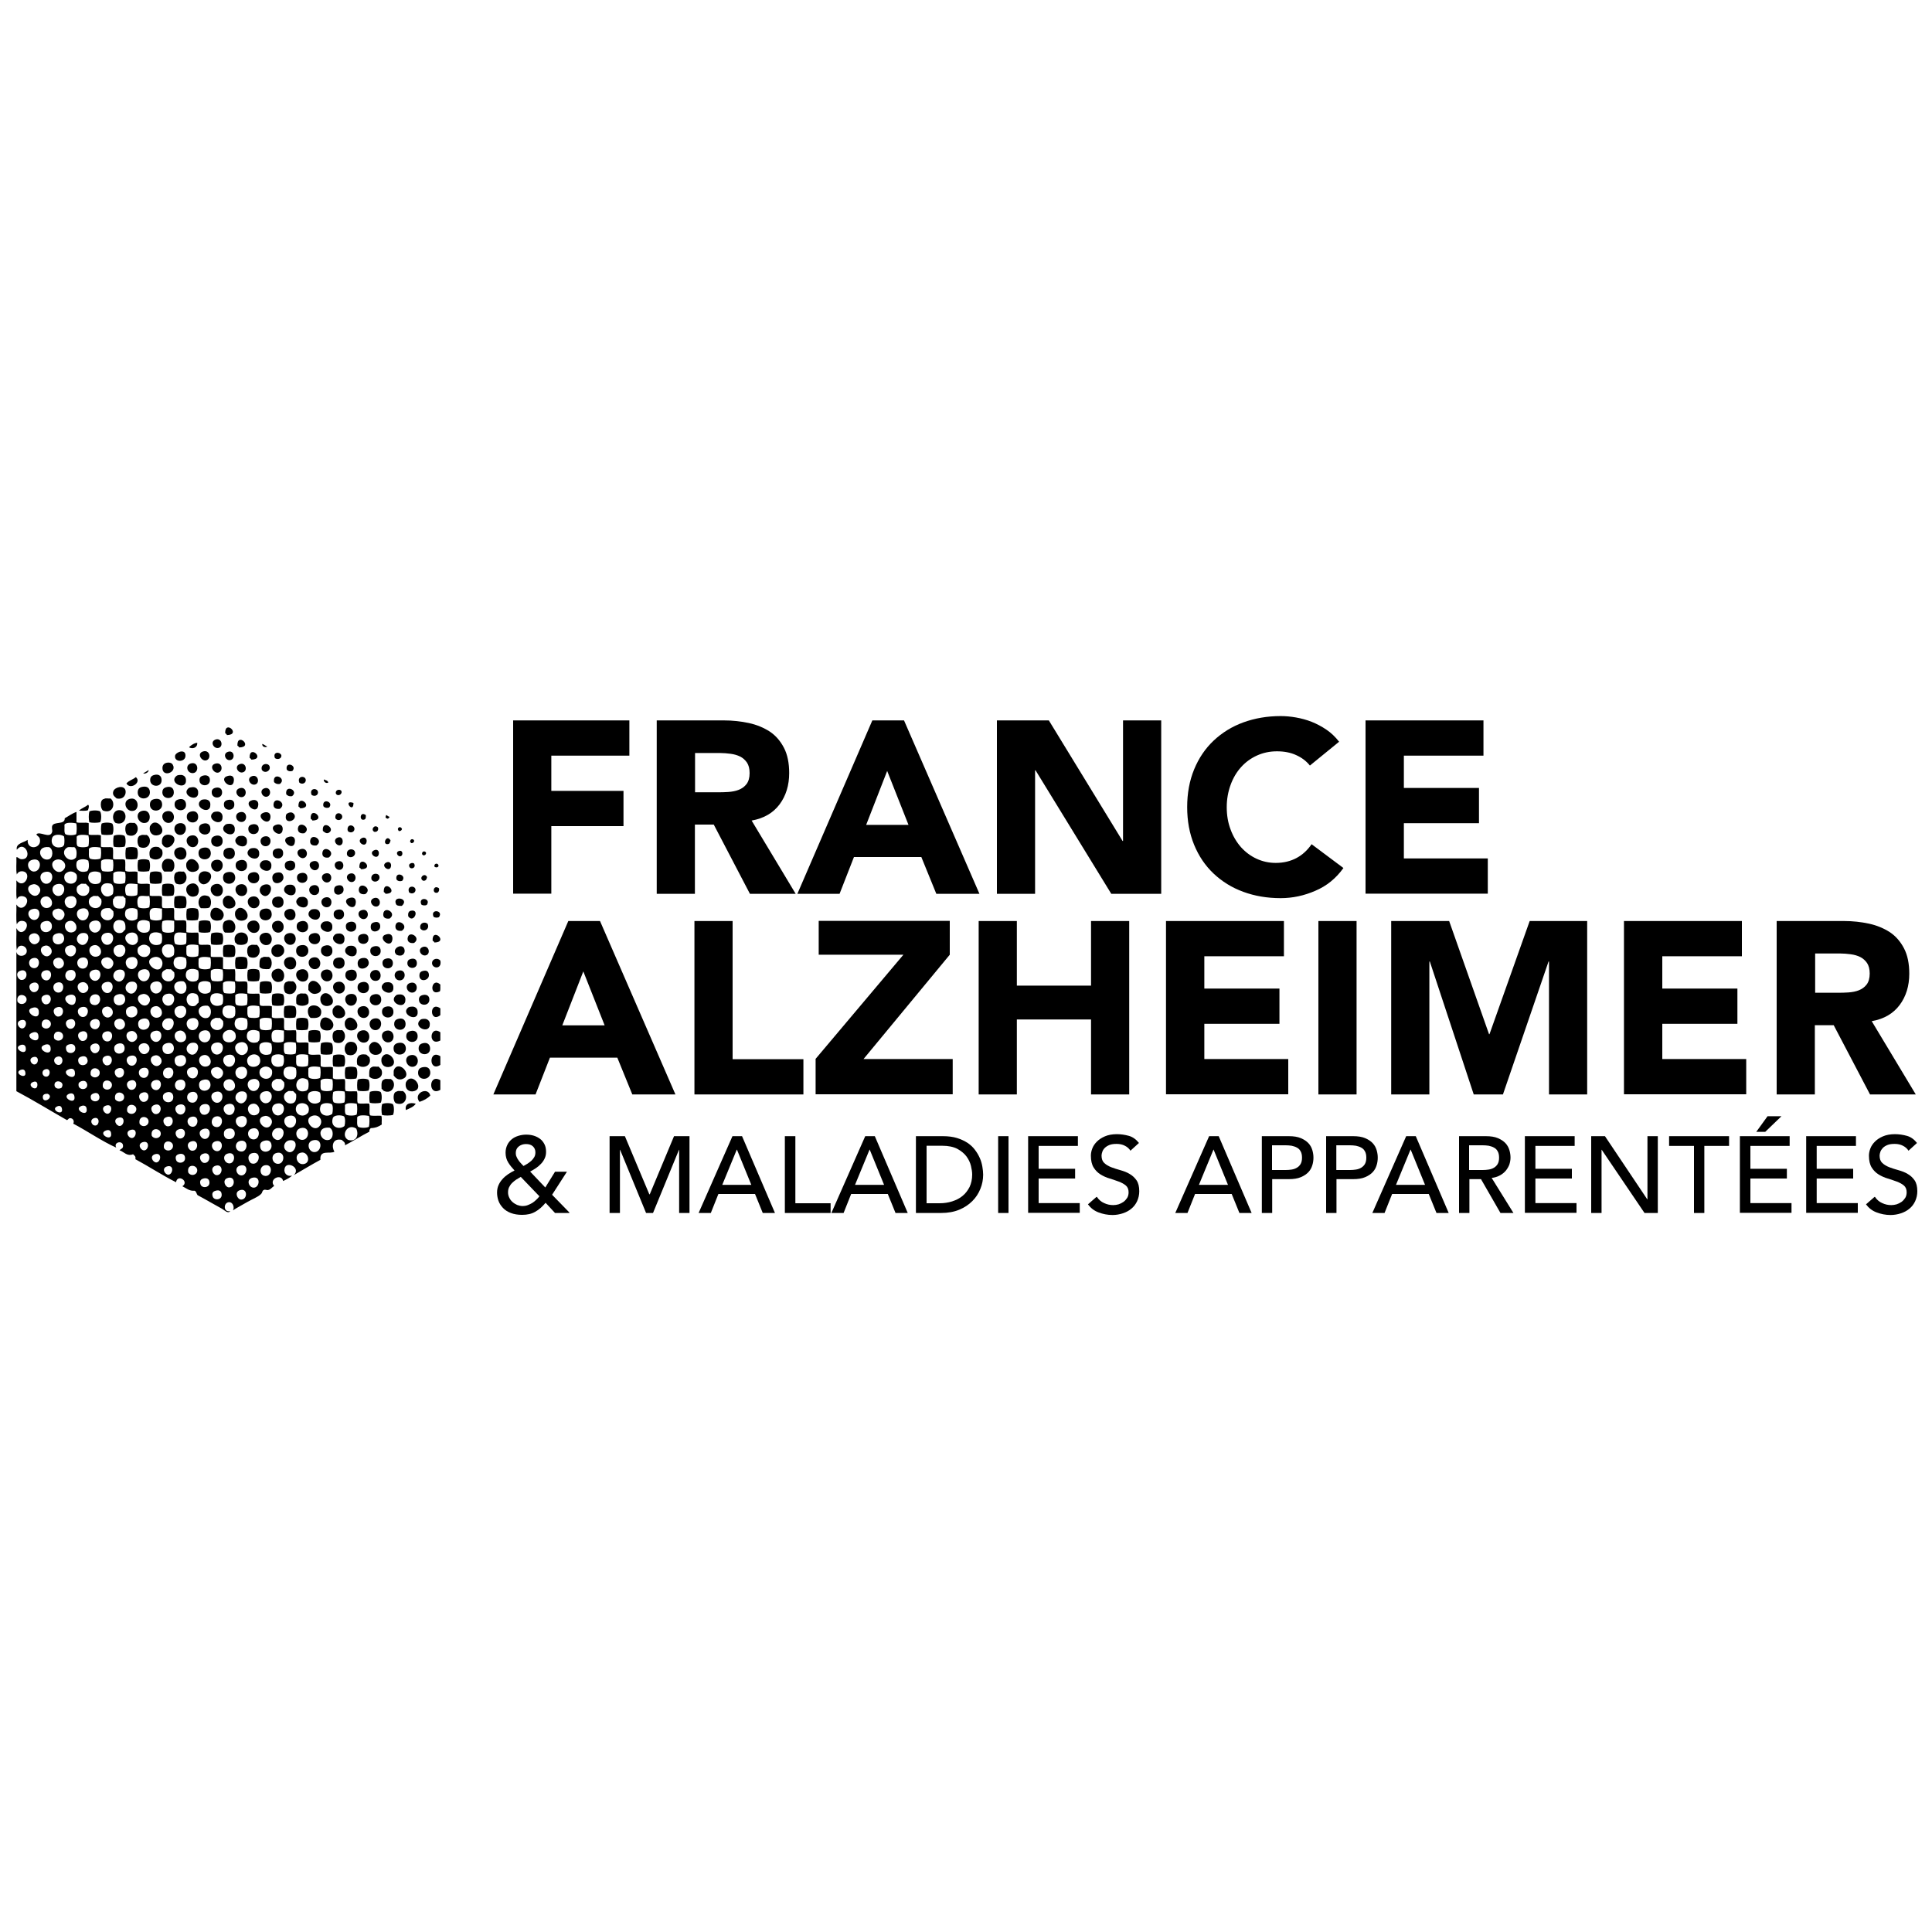 <?xml version="1.0" encoding="UTF-8"?>
<svg xmlns="http://www.w3.org/2000/svg" id="Calque_1" version="1.1" viewBox="0 0 125 125">
  <defs>
    <style>
      .st0 {
        fill: none;
      }
    </style>
  </defs>
  <rect class="st0" x="0" y="0" width="125" height="125"></rect>
  <g>
    <g>
      <path d="M36.82,78.48h-.91l-.61-.66c-.21.25-.43.45-.67.58-.24.14-.52.2-.85.2-.28,0-.52-.04-.73-.12-.21-.08-.38-.19-.51-.33-.13-.14-.23-.29-.29-.46-.06-.17-.09-.35-.09-.53s.03-.33.09-.47c.06-.14.14-.27.25-.39.1-.12.22-.22.36-.32.14-.09.28-.18.43-.25-.16-.17-.3-.34-.41-.52-.11-.18-.17-.39-.17-.63,0-.19.04-.35.11-.5.07-.15.17-.27.29-.37.12-.1.26-.17.42-.22.16-.05.33-.08.51-.08s.34.02.5.07c.16.05.29.12.41.21.12.09.21.21.28.35.07.14.1.3.1.49,0,.15-.03.3-.09.42-.06.13-.14.25-.24.35-.1.11-.21.2-.33.28-.12.08-.25.16-.37.22l.98,1.03.63-1.02h.77l-.96,1.49,1.13,1.16ZM33.7,76.14c-.1.06-.2.12-.3.18-.1.07-.19.14-.27.22-.08.08-.14.17-.19.27-.05.1-.07.21-.07.34s.03.24.08.34c.05.11.12.2.21.28.09.08.19.14.3.19.11.04.23.07.35.07s.24-.02.34-.06c.11-.04.2-.09.29-.14.09-.06.18-.13.25-.2.08-.07.15-.15.21-.23l-1.2-1.25ZM34.64,74.55c0-.16-.06-.29-.17-.39-.11-.1-.26-.14-.44-.14s-.33.05-.46.15c-.13.1-.2.24-.2.43,0,.08.01.16.05.24.03.08.07.15.12.22.05.07.1.14.16.2.06.06.11.12.17.18.08-.05.17-.1.26-.15.09-.06.17-.12.25-.19.07-.07.14-.15.19-.24.05-.09.07-.19.07-.3Z"></path>
      <path d="M39.43,73.51h1l1.58,3.76h.03l1.57-3.76h1v4.97h-.67v-4.09h-.01l-1.68,4.09h-.45l-1.68-4.09h-.01v4.09h-.67v-4.97Z"></path>
      <path d="M47.4,73.51h.61l2.13,4.97h-.79l-.5-1.23h-2.37l-.49,1.23h-.79l2.19-4.97ZM48.61,76.66l-.93-2.28h-.01l-.94,2.28h1.88Z"></path>
      <path d="M50.79,73.51h.67v4.34h2.28v.63h-2.96v-4.97Z"></path>
      <path d="M55.99,73.51h.61l2.13,4.97h-.79l-.5-1.23h-2.37l-.49,1.23h-.79l2.19-4.97ZM57.2,76.66l-.93-2.28h-.01l-.94,2.28h1.88Z"></path>
      <path d="M59.27,73.51h1.73c.35,0,.66.04.92.12.26.08.49.19.69.32.19.13.36.29.48.46.13.17.23.35.31.53.08.18.13.37.16.55.03.18.05.35.05.51,0,.32-.06.63-.18.92-.12.3-.29.56-.52.79-.23.23-.51.42-.85.56-.34.14-.73.21-1.18.21h-1.62v-4.97ZM59.94,77.85h.85c.29,0,.56-.04.81-.12.25-.08.48-.19.67-.35.19-.15.34-.35.46-.58.11-.23.17-.5.17-.81,0-.16-.03-.35-.08-.56-.05-.21-.15-.42-.29-.61-.14-.19-.34-.35-.59-.49-.25-.13-.58-.2-.98-.2h-1.01v3.71Z"></path>
      <path d="M64.58,73.51h.67v4.97h-.67v-4.97Z"></path>
      <path d="M66.53,73.51h3.21v.63h-2.54v1.48h2.36v.63h-2.36v1.59h2.66v.63h-3.34v-4.97Z"></path>
      <path d="M70.97,77.44c.12.18.28.32.47.4.19.09.38.13.59.13.11,0,.23-.02.34-.05.12-.04.22-.09.32-.16.1-.07.17-.16.24-.26.06-.1.09-.22.09-.36,0-.19-.06-.34-.18-.44-.12-.1-.27-.18-.45-.25-.18-.07-.38-.13-.59-.2-.21-.06-.41-.15-.59-.26-.18-.11-.33-.26-.45-.45-.12-.19-.18-.45-.18-.77,0-.15.03-.3.09-.46.06-.16.16-.31.3-.45.14-.14.31-.25.52-.34.21-.09.47-.14.77-.14.27,0,.53.04.78.11.25.07.47.23.65.46l-.55.5c-.08-.13-.2-.24-.36-.32-.15-.08-.33-.12-.53-.12s-.34.02-.47.07c-.12.05-.22.11-.3.19s-.13.16-.16.25c-.03.09-.05.17-.05.25,0,.21.06.37.18.48.12.11.27.2.45.27.18.07.38.13.59.19.21.06.41.13.59.24.18.1.33.24.45.41.12.17.18.41.18.71,0,.24-.05.45-.14.65-.09.19-.21.35-.37.48-.15.13-.34.23-.55.3-.21.07-.44.11-.67.11-.32,0-.62-.06-.91-.17-.29-.11-.51-.29-.68-.52l.55-.48Z"></path>
      <path d="M78.24,73.51h.61l2.13,4.97h-.79l-.5-1.23h-2.37l-.49,1.23h-.79l2.19-4.97ZM79.45,76.66l-.93-2.28h-.01l-.94,2.28h1.88Z"></path>
      <path d="M81.63,73.51h1.75c.32,0,.58.04.79.13.21.09.37.2.49.33.12.13.2.28.25.45.05.17.07.33.07.48s-.02.32-.07.48c-.05.17-.13.32-.25.45-.12.13-.28.24-.49.33-.21.09-.47.13-.79.13h-1.07v2.19h-.67v-4.97ZM82.3,75.7h.88c.13,0,.26-.01.39-.03.13-.02.24-.06.34-.12.1-.06.18-.14.24-.24.06-.11.09-.24.09-.41s-.03-.31-.09-.41c-.06-.11-.14-.19-.24-.24-.1-.06-.22-.09-.34-.12-.13-.02-.26-.03-.39-.03h-.88v1.6Z"></path>
      <path d="M85.79,73.51h1.75c.32,0,.58.04.79.13.21.09.37.2.49.33.12.13.2.28.25.45.05.17.07.33.07.48s-.02.32-.07.48c-.05.17-.13.32-.25.45-.12.13-.28.24-.49.33-.21.09-.47.13-.79.13h-1.07v2.19h-.67v-4.97ZM86.46,75.7h.88c.13,0,.26-.01.39-.03.13-.02.24-.06.34-.12.1-.06.18-.14.24-.24.06-.11.09-.24.09-.41s-.03-.31-.09-.41c-.06-.11-.14-.19-.24-.24-.1-.06-.22-.09-.34-.12-.13-.02-.26-.03-.39-.03h-.88v1.6Z"></path>
      <path d="M90.99,73.51h.61l2.13,4.97h-.79l-.5-1.23h-2.37l-.49,1.23h-.79l2.19-4.97ZM92.2,76.66l-.93-2.28h-.01l-.94,2.28h1.88Z"></path>
      <path d="M94.38,73.51h1.75c.32,0,.58.04.79.13.21.09.37.2.49.33.12.13.2.28.25.45.05.17.07.33.07.48s-.03.31-.08.46c-.06.15-.14.28-.24.4-.11.12-.23.22-.39.3-.15.08-.32.13-.51.15l1.41,2.27h-.84l-1.26-2.19h-.75v2.19h-.67v-4.97ZM95.05,75.7h.88c.13,0,.26-.01.39-.03.13-.02.24-.06.34-.12.1-.06.18-.14.24-.24.06-.11.09-.24.09-.41s-.03-.31-.09-.41c-.06-.11-.14-.19-.24-.24-.1-.06-.22-.09-.34-.12-.13-.02-.26-.03-.39-.03h-.88v1.6Z"></path>
      <path d="M98.67,73.51h3.21v.63h-2.54v1.48h2.36v.63h-2.36v1.59h2.66v.63h-3.34v-4.97Z"></path>
      <path d="M102.96,73.51h.88l2.74,4.09h.01v-4.09h.67v4.97h-.86l-2.77-4.09h-.01v4.09h-.67v-4.97Z"></path>
      <path d="M109.59,74.14h-1.6v-.63h3.88v.63h-1.6v4.34h-.67v-4.34Z"></path>
      <path d="M112.58,73.51h3.21v.63h-2.54v1.48h2.36v.63h-2.36v1.59h2.66v.63h-3.34v-4.97ZM114.36,72.22h.9l-1.05,1.01h-.58l.73-1.01Z"></path>
      <path d="M116.87,73.51h3.21v.63h-2.54v1.48h2.36v.63h-2.36v1.59h2.66v.63h-3.34v-4.97Z"></path>
      <path d="M121.31,77.44c.12.18.28.32.47.4.19.09.38.13.59.13.11,0,.23-.02.34-.05.12-.04.22-.09.32-.16.1-.07.17-.16.24-.26.06-.1.09-.22.09-.36,0-.19-.06-.34-.18-.44-.12-.1-.27-.18-.45-.25-.18-.07-.38-.13-.59-.2-.21-.06-.41-.15-.59-.26-.18-.11-.33-.26-.45-.45-.12-.19-.18-.45-.18-.77,0-.15.03-.3.09-.46.06-.16.16-.31.3-.45.14-.14.31-.25.52-.34.21-.09.47-.14.77-.14.27,0,.53.04.78.11.25.07.47.23.65.46l-.55.5c-.08-.13-.2-.24-.36-.32-.15-.08-.33-.12-.53-.12s-.34.02-.47.07c-.12.05-.22.11-.3.19-.07.08-.13.16-.16.25-.03.09-.05.17-.05.25,0,.21.06.37.18.48.12.11.27.2.45.27.18.07.38.13.59.19.21.06.41.13.59.24.18.1.33.24.45.41.12.17.18.41.18.71,0,.24-.05.45-.14.65-.09.19-.21.35-.37.48-.15.13-.34.23-.55.3-.21.07-.44.11-.67.11-.32,0-.62-.06-.91-.17-.29-.11-.51-.29-.68-.52l.55-.48Z"></path>
    </g>
    <g>
      <path d="M36.78,59.59h2.04l4.88,11.22h-2.79l-.97-2.38h-4.36l-.93,2.38h-2.73l4.85-11.22ZM37.74,62.85l-1.36,3.49h2.74l-1.38-3.49Z"></path>
      <path d="M44.93,59.59h2.47v8.94h4.58v2.28h-7.05v-11.22Z"></path>
      <path d="M52.76,68.52l5.69-6.75h-5.48v-2.19h8.48v2.19l-5.58,6.75h5.77v2.28h-8.87v-2.28Z"></path>
      <path d="M63.32,59.59h2.47v4.18h4.8v-4.18h2.47v11.22h-2.47v-4.85h-4.8v4.85h-2.47v-11.22Z"></path>
      <path d="M75.45,59.59h7.62v2.28h-5.15v2.09h4.86v2.28h-4.86v2.28h5.43v2.28h-7.91v-11.22Z"></path>
      <path d="M85.3,59.59h2.47v11.22h-2.47v-11.22Z"></path>
      <path d="M90.02,59.59h3.74l2.58,7.32h.03l2.6-7.32h3.72v11.22h-2.47v-8.6h-.03l-2.95,8.6h-1.89l-2.84-8.6h-.03v8.6h-2.47v-11.22Z"></path>
      <path d="M105.08,59.59h7.62v2.28h-5.15v2.09h4.86v2.28h-4.86v2.28h5.43v2.28h-7.91v-11.22Z"></path>
      <path d="M114.96,59.59h4.34c.57,0,1.11.06,1.62.17.51.11.96.3,1.35.55.39.26.69.61.92,1.05.23.44.34.99.34,1.64,0,.79-.21,1.47-.62,2.02-.41.55-1.01.91-1.81,1.05l2.85,4.74h-2.96l-2.35-4.48h-1.22v4.48h-2.47v-11.22ZM117.43,64.23h1.46c.22,0,.46,0,.71-.02.25-.02.47-.06.67-.14.2-.08.37-.2.5-.37.13-.17.2-.41.2-.71,0-.29-.06-.51-.17-.68-.12-.17-.26-.3-.44-.39-.18-.09-.39-.15-.62-.18-.23-.03-.46-.05-.68-.05h-1.62v2.55Z"></path>
    </g>
    <g>
      <path d="M33.19,46.61h7.53v2.28h-5.05v2.28h4.67v2.28h-4.67v4.37h-2.47v-11.22Z"></path>
      <path d="M42.49,46.61h4.34c.57,0,1.11.06,1.62.17.51.11.96.3,1.35.55.39.26.69.61.92,1.05.23.44.34.99.34,1.64,0,.79-.21,1.47-.62,2.02-.41.55-1.01.91-1.81,1.05l2.85,4.74h-2.96l-2.34-4.48h-1.22v4.48h-2.47v-11.22ZM44.96,51.26h1.46c.22,0,.46,0,.71-.02.25-.02.47-.06.67-.14.2-.08.37-.2.5-.37.13-.17.2-.41.2-.71,0-.29-.06-.51-.17-.68-.12-.17-.26-.3-.44-.39-.18-.09-.39-.15-.62-.18-.23-.03-.46-.05-.68-.05h-1.62v2.55Z"></path>
      <path d="M56.45,46.61h2.04l4.88,11.22h-2.79l-.97-2.38h-4.36l-.93,2.38h-2.73l4.85-11.22ZM57.4,49.88l-1.36,3.49h2.74l-1.38-3.49Z"></path>
      <path d="M64.5,46.61h3.36l4.77,7.8h.03v-7.8h2.47v11.22h-3.23l-4.9-7.99h-.03v7.99h-2.47v-11.22Z"></path>
      <path d="M84.75,49.53c-.24-.3-.54-.52-.9-.68-.35-.16-.76-.24-1.23-.24s-.89.09-1.29.27c-.4.18-.74.43-1.03.75-.29.32-.52.71-.68,1.15-.16.44-.25.92-.25,1.44s.08,1.01.25,1.45c.16.44.39.82.67,1.14.29.32.62.57,1.01.75.39.18.8.27,1.24.27.51,0,.96-.11,1.35-.32.39-.21.71-.51.97-.89l2.06,1.54c-.48.67-1.08,1.16-1.81,1.47-.73.32-1.48.48-2.25.48-.88,0-1.69-.14-2.42-.41-.74-.27-1.38-.67-1.92-1.18-.54-.51-.96-1.13-1.26-1.86-.3-.73-.45-1.54-.45-2.44s.15-1.71.45-2.44c.3-.73.72-1.35,1.26-1.86.54-.51,1.18-.91,1.92-1.18.74-.27,1.55-.41,2.42-.41.32,0,.65.03.99.09.34.06.68.15,1.01.28.33.13.65.3.96.51.31.21.58.47.82.78l-1.9,1.55Z"></path>
      <path d="M88.36,46.61h7.62v2.28h-5.15v2.09h4.86v2.28h-4.86v2.28h5.43v2.28h-7.91v-11.22Z"></path>
    </g>
    <path d="M23.87,72.2c-.21-.04-.67-.09-.76.09.01.21-.04.49.06.61.14.09.56.09.7,0,.04-.18.05-.53,0-.7M23.05,73.02c-.58-.38-1.02.46-.53.73.56.16.71-.34.53-.73M22.29,72.84c.05-.16.06-.49-.03-.61-.2-.11-.67-.1-.73.12-.18.59.44.77.76.5M21.32,72.96c-.93-.09-.61.94-.03.79.3-.08.32-.66.03-.79M20.19,72.2c-.63.22.11,1.16.5.64.26-.34-.06-.8-.5-.64M20.24,73.78c-.45.12-.29.75.09.76.51.02.59-.94-.09-.76M19.51,74.57c-.56.08-.31.89.2.73.42-.13.2-.79-.2-.73M19.54,73.75c.52.02.55-.93-.09-.76-.43.11-.33.74.09.76M19.95,71.97c.22-.66-.67-.76-.79-.35-.14.48.47.78.79.35M18.67,72.2c-.48.13-.26.74.09.76.5.02.59-.94-.09-.76M18.72,73.78c-.29.04-.46.41-.23.64.53.53,1.01-.76.23-.64M18.93,71.38c.19-.05.26-.26.23-.59-.07-.07-.13-.14-.2-.2-.11.02-.29-.04-.35.03-.47.2-.18.9.32.76M17.88,71.41c-.46.12-.28.74.09.76.51.02.59-.94-.09-.76M17.94,72.99c-.29.04-.46.41-.23.64.53.53,1.01-.76.23-.64M17.88,74.6c-.4.11-.29.71.12.7.45-.01.47-.87-.12-.7M17.15,72.2c-.8.12.02,1.15.38.58.21-.33-.14-.62-.38-.58M17.56,74.04c-.03-.16-.16-.32-.47-.23-.2.06-.27.17-.26.35.02.55.84.42.73-.12M17.15,75.39c-.36.06-.38.57-.09.67.53.19.67-.77.09-.67M16.3,69.83c-.46.12-.28.74.09.76.5.02.59-.94-.09-.76M16.36,71.41c-.56.08-.31.89.2.73.42-.13.2-.79-.2-.73M16.3,73.02c-.4.11-.29.71.12.7.44-.01.47-.87-.12-.7M16.36,74.6c-.43.07-.3.59-.09.67.5.18.71-.78.09-.67M16.33,76.2c-.43.11-.23.65.09.64.38,0,.48-.78-.09-.64M15.51,69.04c-.43.11-.33.74.09.76.51.02.56-.93-.09-.76M15.57,70.62c-.29.04-.46.41-.23.64.53.53,1.01-.76.23-.64M15.51,72.23c-.46.13-.22.71.12.7.44,0,.51-.88-.12-.7M15.57,73.81c-.4.07-.39.56-.09.67.54.2.67-.77.09-.67M15.54,75.41c-.42.11-.24.65.09.64.38-.01.48-.79-.09-.64M15.48,77.02c-.32.14-.12.56.09.59.47.05.48-.82-.09-.59M15.92,68.14c.28-.29.05-.88-.47-.67-.58.23.03,1.11.47.67M14.72,68.26c-.48.13-.26.74.09.76.5.02.59-.94-.09-.76M14.78,69.83c-.56.08-.31.89.2.73.42-.13.2-.79-.2-.73M14.84,72.14c.44,0,.51-.88-.12-.7-.46.13-.21.71.12.7M15.19,73.34c0-.21-.14-.37-.41-.32-.18.03-.27.12-.29.26-.08.58.71.53.7.06M14.75,74.63c-.43.11-.24.67.12.64.36-.03.41-.78-.12-.64M14.69,76.23c-.32.14-.12.56.09.59.47.05.48-.82-.09-.59M13.99,69.04c-.8.12.02,1.15.38.58.21-.33-.14-.62-.38-.58M13.93,70.65c-.46.13-.22.71.12.7.44,0,.51-.88-.12-.7M13.99,72.23c-.36.06-.38.57-.09.67.53.19.66-.77.09-.67M13.96,73.84c-.43.11-.24.67.12.64.36-.03.41-.77-.12-.64M13.99,76.03c.47.05.48-.82-.09-.59-.32.14-.12.56.09.59M14.34,77.26c-.02-.22-.18-.27-.35-.23-.24.05-.29.19-.23.38.09.29.63.24.58-.15M13.2,68.26c-.56.08-.31.89.21.73.42-.13.19-.79-.21-.73M13.61,70.1c-.03-.16-.16-.32-.47-.23-.2.05-.27.17-.26.35.02.55.84.41.73-.12M13.2,71.44c-.45.08-.28.62-.09.67.53.15.69-.78.09-.67M13.14,73.05c-.42.14-.16.65.12.64.4,0,.46-.84-.12-.64M13.2,75.24c.47.05.48-.82-.09-.58-.32.14-.12.56.09.58M13.55,76.47c-.02-.21-.19-.26-.35-.23-.24.05-.29.19-.23.38.08.29.63.24.58-.15M13.23,67.44c.52.02.55-.93-.09-.76-.43.11-.33.74.09.76M13.41,65.86c.3-.08.32-.66.03-.79-.93-.1-.61.94-.03.79M12.35,65.89c-.45.12-.29.74.09.76.51.02.59-.94-.09-.76M12.41,67.47c-.29.04-.46.41-.23.64.53.53,1.01-.76.23-.64M12.35,69.07c-.46.13-.21.71.12.7.43,0,.51-.88-.12-.7M12.41,70.65c-.4.07-.37.57-.09.67.53.19.67-.77.09-.67M12.38,72.26c-.42.11-.25.67.12.64.36-.03.41-.78-.12-.64M12.41,74.45c.47.05.48-.82-.09-.58-.32.14-.12.56.09.58M12.76,75.68c-.04-.33-.69-.4-.58.18.18.29.62.15.58-.18M12.62,65.07c.1-.03.1-.12.23-.2.03-.32-.03-.53-.2-.58-.78-.26-.75.99-.03.79M11.86,63.49c-.93-.1-.61.94-.03.79.3-.08.32-.66.03-.79M11.56,65.1c-.45.12-.28.74.09.76.51.02.59-.94-.09-.76M11.62,66.68c-.56.08-.31.89.2.73.42-.13.19-.79-.2-.73M12.03,68.52c-.03-.16-.17-.32-.47-.23-.2.06-.27.17-.26.35.02.55.84.42.73-.12M11.62,69.86c-.4.07-.37.57-.09.67.53.19.67-.77.09-.67M11.59,71.47c-.44.11-.21.67.12.64.37-.03.43-.78-.12-.64M11.62,73.66c.47.05.48-.82-.09-.58-.32.14-.12.56.09.58M11.97,74.89c-.02-.21-.19-.26-.35-.23-.24.05-.29.19-.23.38.08.29.63.24.58-.15M10.78,64.31c-.46.12-.28.74.09.76.51.02.59-.94-.09-.76M10.6,66.53c.53.53,1.01-.76.23-.64-.29.04-.46.41-.23.64M11.24,67.73c-.03-.16-.17-.32-.47-.23-.2.06-.27.17-.26.35.02.54.84.42.73-.12M10.75,69.75c.53.19.67-.77.09-.67-.37.06-.37.57-.09.67M11.21,70.94c-.02-.22-.19-.34-.44-.26-.21.07-.24.21-.23.32.02.41.71.45.67-.06M10.83,72.87c.47.06.48-.82-.09-.58-.32.13-.12.56.09.58M11.19,74.1c-.04-.33-.68-.39-.58.18.18.29.62.15.58-.18M10.8,75.47c-.37.12-.13.53.09.53.3,0,.4-.68-.09-.53M9.99,63.52c-.45.12-.28.74.09.76.51.02.59-.94-.09-.76M10.05,65.1c-.56.08-.31.88.2.73.42-.13.2-.79-.2-.73M10.1,67.41c.43,0,.51-.88-.12-.7-.46.13-.21.71.12.7M10.05,68.28c-.64.11-.1.96.29.61.28-.24,0-.66-.29-.61M10.02,69.89c-.4.1-.27.65.09.64.38-.01.45-.78-.09-.64M10.05,72.08c.47.05.48-.82-.09-.58-.32.14-.12.56.09.58M10.4,73.31c-.04-.34-.69-.39-.58.18.2.28.62.13.58-.18M10.02,74.68c-.37.12-.13.53.09.53.3-.01.4-.68-.09-.53M9.26,64.31c-.8.12.02,1.15.38.58.21-.33-.14-.62-.38-.58M9.67,66.15c-.03-.16-.17-.32-.47-.23-.19.06-.27.17-.26.35.01.55.84.42.73-.12M9.26,67.5c-.6.1-.14.99.29.61.27-.24.06-.67-.29-.61M9.23,69.1c-.4.1-.27.65.09.64.38-.01.45-.78-.09-.64M9.26,71.29c.47.05.48-.82-.09-.58-.32.14-.12.56.09.58M9.61,72.52c-.04-.34-.68-.38-.58.18.19.3.62.14.58-.18M9.23,73.9c-.37.12-.13.53.09.53.31,0,.4-.68-.09-.53M8.41,61.94c-.46.12-.28.74.09.76.51.02.59-.94-.09-.76M8.23,64.16c.53.53,1.01-.76.23-.64-.29.04-.46.41-.23.64M8.88,65.36c-.03-.16-.16-.32-.47-.23-.19.06-.27.18-.26.35.02.54.84.42.73-.12M8.47,66.71c-.6.1-.14.99.29.61.27-.23.03-.67-.29-.61M8.44,68.31c-.43.11-.22.65.09.64.39,0,.48-.78-.09-.64M8.47,70.51c.47.05.48-.82-.09-.58-.32.14-.12.56.09.58M8.82,71.73c-.04-.33-.68-.39-.59.18.18.29.62.15.59-.18M8.44,73.11c-.37.11-.13.53.09.52.3,0,.4-.68-.09-.52M7.62,61.15c-.45.12-.29.75.09.76.51.02.59-.94-.09-.76M7.44,63.38c.53.53,1.01-.76.23-.64-.29.04-.46.41-.23.64M8.09,64.57c-.03-.16-.16-.32-.47-.23-.2.06-.27.17-.26.35.02.55.84.42.73-.12M7.68,65.92c-.6.1-.14.98.29.61.27-.23.04-.67-.29-.61M7.62,67.53c-.17.06-.24.17-.23.32.02.45.63.39.67.03.03-.26-.12-.45-.44-.35M7.68,69.72c.47.05.48-.82-.09-.58-.32.14-.12.56.09.58M8.03,70.94c-.04-.34-.69-.39-.58.18.2.28.62.13.58-.18M7.65,72.32c-.37.11-.13.53.09.53.31,0,.4-.68-.09-.53M7.88,60.34c.11-.03.1-.11.23-.2.03-.32-.03-.53-.2-.58-.78-.26-.75.99-.03.79M6.89,61.94c-.8.12.02,1.15.38.58.21-.33-.14-.62-.38-.58M6.95,64.25c.43,0,.51-.88-.12-.7-.46.13-.22.71.12.7M6.89,65.13c-.6.1-.14.98.29.62.27-.23.04-.67-.29-.62M6.86,66.74c-.43.11-.24.68.12.64.36-.03.41-.77-.12-.64M6.89,68.93c.47.05.48-.82-.09-.59-.32.14-.12.56.09.59M7.24,70.16c-.04-.33-.69-.4-.58.18.18.29.62.15.58-.18M6.86,71.53c-.37.11-.13.53.09.53.3,0,.39-.68-.09-.53M7.18,73.28c-.03-.15-.16-.2-.32-.14-.6.21.47.82.32.14M6.04,59.58c-.46.12-.28.74.09.76.5.02.59-.94-.09-.76M6.1,61.15c-.56.08-.31.89.21.73.42-.13.2-.79-.21-.73M6.04,62.76c-.45.13-.22.71.12.7.43-.01.51-.88-.12-.7M6.1,64.34c-.36.06-.39.58-.09.67.56.17.65-.77.09-.67M6.07,65.95c-.4.1-.27.65.09.64.38,0,.45-.78-.09-.64M6.1,68.14c.47.05.48-.82-.09-.59-.32.14-.12.56.09.59M6.45,69.37c-.04-.34-.68-.39-.58.18.18.29.62.15.58-.18M6.42,70.91c-.03-.17-.17-.23-.35-.17-.19.06-.21.17-.2.26.01.35.64.36.56-.09M6.07,72.35c-.3.11-.14.5.12.47.26-.03.28-.61-.12-.47M5.25,58.79c-.46.12-.28.74.09.76.5.02.59-.94-.09-.76M5.31,60.37c-.29.04-.46.41-.23.64.53.53,1.01-.76.23-.64M5.37,62.67c.44-.01.47-.87-.12-.7-.4.11-.29.71.12.7M5.31,63.55c-.6.1-.14.98.29.61.27-.23.03-.67-.29-.61M5.28,65.16c-.43.11-.22.65.09.64.39,0,.48-.78-.09-.64M5.31,67.35c.47.05.48-.82-.09-.59-.32.14-.12.56.09.59M5.66,68.58c-.02-.21-.19-.27-.35-.23-.24.05-.29.19-.23.38.08.29.63.24.59-.15M5.63,70.13c-.03-.17-.17-.23-.35-.18-.19.06-.21.17-.2.26.01.35.64.35.56-.09M5.6,71.7c-.03-.15-.16-.2-.32-.15-.6.21.47.82.32.15M4.46,58c-.46.12-.28.74.09.76.51.02.59-.94-.09-.76M4.52,59.58c-.56.08-.31.89.2.73.42-.13.2-.79-.2-.73M4.46,61.18c-.46.13-.22.71.12.7.43-.01.51-.88-.12-.7M4.43,63.43c.53.19.67-.77.09-.67-.37.06-.38.57-.09.67M4.49,64.37c-.76.19.33,1.11.41.35.03-.26-.11-.42-.41-.35M4.87,67.79c-.02-.2-.18-.26-.35-.23-.25.05-.29.18-.23.38.08.29.63.25.58-.15M4.52,66.56c.47.05.48-.82-.09-.58-.32.13-.12.56.09.58M4.84,69.34c-.03-.17-.17-.23-.35-.17-.72.22.49.92.35.17M4.81,70.91c-.03-.15-.16-.2-.32-.15-.6.22.47.82.32.15M3.73,58.79c-.8.12.02,1.15.38.58.21-.33-.14-.62-.38-.58M4.14,60.63c-.03-.16-.16-.32-.47-.23-.2.06-.27.17-.26.35.02.54.84.42.73-.12M3.73,61.97c-.6.1-.14.98.29.61.27-.23.03-.67-.29-.61M3.67,63.58c-.35.11-.25.65.12.64.41,0,.43-.82-.12-.64M3.73,65.77c.47.05.48-.82-.09-.58-.32.13-.12.56.09.58M4.08,67c-.04-.34-.69-.39-.58.18.2.28.62.13.58-.18M3.82,68.9c.31-.03.31-.66-.12-.53-.35.11-.18.56.12.53M3.53,70.24c.02.14.19.26.44.15.32-.44-.51-.62-.44-.15M4,71.7c-.04-.14-.15-.18-.29-.12-.52.21.45.7.29.12M2.89,56.42c-.46.12-.28.74.09.76.51.02.59-.94-.09-.76M2.94,58c-.56.08-.31.89.2.73.42-.13.2-.79-.2-.73M3.35,59.84c-.03-.16-.17-.32-.47-.23-.19.05-.27.16-.26.35.02.54.84.42.73-.12M2.94,61.18c-.64.11-.1.96.29.61.28-.24,0-.66-.29-.61M2.91,62.79c-.42.11-.24.67.12.64.36-.03.41-.78-.12-.64M3.29,66.21c-.04-.33-.68-.39-.58.18.18.29.62.15.58-.18M2.94,64.98c.47.05.48-.82-.09-.58-.32.13-.12.56.09.58M3.27,67.76c-.03-.17-.17-.23-.35-.17-.72.22.49.92.35.17M3,69.66c.29-.01.31-.61-.09-.47-.27.1-.18.48.09.47M3.09,70.77c-.29-.02-.33.13-.32.23.03.46.76-.02.32-.23M2.16,57.21c-.8.12.02,1.15.38.58.21-.32-.14-.62-.38-.58M2.24,59.52c.41-.03.47-.88-.15-.7-.47.13-.21.73.15.7M2.16,60.39c-.6.1-.14.99.29.61.27-.23.05-.67-.29-.61M2.1,62c-.35.11-.25.65.12.64.41,0,.43-.82-.12-.64M2.16,64.19c.47.05.48-.82-.09-.58-.32.14-.12.56.09.58M2.51,65.42c-.02-.2-.18-.27-.35-.23-.8.16.44,1.05.35.23M2.48,66.97c-.03-.17-.17-.23-.35-.17-.72.22.49.92.35.17M2.13,68.4c-.31.11-.11.47.09.47.3,0,.34-.62-.09-.47M2.42,70.21c.01-.18-.08-.29-.29-.2-.45.18.26.69.29.2M2.18,56.39c.5.02.6-.94-.09-.76-.47.12-.27.74.09.76M3.15,55.6c.3-.08.32-.66.03-.79-.93-.1-.61.94-.03.79M4.05,54.78s.05-.07.09-.09c.04-.15.04-.44,0-.58-.21-.15-.67-.15-.76.09-.15.42.18.76.67.58M4.23,53.97c.14.09.56.09.7,0,.04-.18.05-.53,0-.7-.21-.04-.67-.09-.76.09.02.21-.04.49.06.61M4.96,54.14c.02.21-.04.49.06.61.14.09.56.09.7,0,.04-.18.05-.52,0-.7-.21-.04-.67-.09-.76.09M5.75,54.93c.02.21-.04.49.06.61.14.09.56.08.7,0,.04-.18.05-.53,0-.7-.21-.04-.67-.09-.76.09M6.54,55.72c0,.24-.04.53.09.64.18.04.53.06.67-.03.04-.18.05-.53,0-.7-.21-.04-.67-.09-.76.09M7.33,56.51c.01.21-.04.49.06.61.14.09.56.09.7,0,.04-.18.05-.52,0-.7-.21-.04-.67-.09-.76.09M8.17,57.27c-.11.11-.08.53,0,.64.14.09.56.08.7,0,.06-.18.02-.47.03-.7-.18-.02-.64-.11-.73.06M8.96,58.06c-.11.11-.08.53,0,.64.14.09.56.09.7,0,.05-.19.05-.54,0-.73-.22.04-.62-.09-.7.09M9.75,58.85c-.11.1-.06.47-.03.61.12.12.57.12.73.03.06-.19.02-.47.03-.7-.18-.02-.64-.11-.73.06M10.51,59.61c-.05.16-.05.48,0,.64.12.13.57.12.73.03.06-.18.02-.47.03-.7-.2-.04-.61-.07-.76.03M11.33,61.07c.15.09.55.09.7,0,.06-.18.02-.47.03-.7-.18-.02-.64-.11-.73.06-.11.11-.07.52,0,.64M12.06,61.24c.01.19-.03.44.03.58.12.13.57.12.73.03.04-.18.05-.53,0-.7-.21-.04-.67-.09-.76.09M12.85,62.03c0,.19-.03.44.03.59.12.12.57.12.73.03.04-.18.05-.53,0-.7-.21-.04-.67-.09-.76.09M13.64,62.82c0,.23-.04.53.09.64.18.04.53.06.67-.03.04-.18.05-.52,0-.7-.21-.04-.67-.09-.76.09M14.43,63.61c0,.23-.04.53.09.64.18.04.53.06.67-.03.04-.18.05-.53,0-.7-.21-.04-.67-.09-.76.09M15.22,64.4c.02.21-.04.49.06.61.14.09.56.08.7,0,.04-.18.05-.53,0-.7-.21-.04-.67-.09-.76.09M16.01,65.19c0,.24-.04.53.09.64.18.04.53.06.67-.03.04-.18.05-.52,0-.7-.21-.04-.67-.1-.76.09M16.8,65.98c.02.21-.04.49.06.61.14.09.56.08.7,0,.04-.18.05-.53,0-.7-.21-.04-.67-.09-.76.09M17.64,66.74c-.11.11-.08.53,0,.64.14.09.56.09.7,0,.06-.18.02-.47.03-.7-.18-.02-.64-.11-.73.06M18.37,67.55c0,.24-.04.53.09.64.18.04.53.06.67-.03.04-.18.05-.53,0-.7-.21-.04-.67-.09-.76.09M19.16,68.34c.02.21-.04.49.06.61.14.09.56.09.7,0,.04-.18.05-.52,0-.7-.21-.04-.67-.09-.76.09M19.95,69.13c.01.19-.03.43.03.58.13.13.57.12.73.03.04-.18.05-.53,0-.7-.21-.04-.67-.09-.76.09M20.74,69.92c.02.21-.04.49.06.61.14.09.56.09.7,0,.04-.18.05-.53,0-.7-.21-.04-.67-.09-.76.09M21.5,72.05c.04-.16.06-.49-.03-.61-.2-.11-.67-.1-.73.12-.19.59.45.77.76.5M20.71,71.27c.05-.15.05-.44,0-.58-.18-.15-.68-.13-.76.09-.19.59.45.77.76.5M19.84,70.56s.05-.07.09-.09c.05-.16.06-.49-.03-.61-.87-.5-1.05,1.05-.06.7M19.05,69.78s.05-.07.09-.09c.05-.15.05-.44,0-.58-.21-.14-.67-.15-.76.09-.15.42.18.76.67.59M18.37,70.01c-.07-.07-.13-.14-.2-.2-.11.02-.29-.04-.35.03-.13.06-.21.13-.23.23-.15.65.97.77.79-.06M17.18,71.38c.5.02.6-.94-.09-.76-.46.12-.28.75.09.76M17.58,69.22c-.08-.15-.32-.28-.55-.18-.13.06-.21.13-.23.23-.15.66.97.77.79-.06M16.04,68.84c.16.33.98.23.76-.41-.24-.45-1.02-.13-.76.41M17.58,68.4c-.12.52.23.72.67.58.15-.1.14-.47.09-.67-.17-.15-.69-.13-.76.09M17.56,67.53c-.17-.15-.7-.14-.76.09-.11.52.23.72.67.59.15-.1.14-.47.09-.67M16.68,67.41s.05-.07.09-.09c.04-.15.04-.44,0-.58-.21-.14-.67-.15-.76.09-.16.42.18.76.67.59M15.89,66.62s.05-.07.09-.09c.05-.15.05-.44,0-.59-.21-.14-.67-.15-.76.09-.16.42.18.76.67.58M14.46,67.26c.16.32.98.23.76-.41-.24-.45-1.02-.13-.76.41M14.02,68.23c.5.02.6-.94-.09-.76-.46.12-.28.74.09.76M13.64,66.09c-.19.67.97.82.79-.03-.07-.07-.13-.14-.2-.2-.11.02-.29-.04-.35.03-.12.04-.21.12-.23.2M14.43,65.25c-.15.42.18.76.67.58.02-.04.05-.07.09-.09.05-.15.05-.44,0-.59-.21-.14-.67-.15-.76.09M14.31,65.04s.05-.07.09-.09c.05-.15.05-.44,0-.59-.21-.14-.67-.15-.76.09-.15.42.18.76.67.58M13.61,64.16c.05-.15.05-.44,0-.58-.17-.15-.7-.14-.76.09-.19.59.44.77.76.5M12.73,63.46s.05-.07.09-.09c.05-.15.05-.44,0-.58-.21-.15-.67-.15-.76.09-.16.42.18.76.67.58M11.94,62.67s.05-.07.09-.09c.05-.15.05-.44,0-.58-.21-.14-.67-.15-.76.09-.16.42.18.76.67.58M11.27,62.91c-.07-.07-.14-.14-.21-.2-.11.02-.29-.04-.35.03-.13.06-.21.13-.23.23-.15.65.97.77.79-.06M10.48,62.5c.13-.37-.17-.69-.56-.56-.77.26.33,1.22.56.56M9.29,63.49c.5.02.59-.94-.09-.76-.46.12-.28.74.09.76M9.7,61.33c-.08-.14-.33-.28-.56-.17-.13.06-.21.13-.23.23-.15.65.97.78.79-.06M8.91,60.92c.09-.44-.17-.68-.56-.55-.67.29.21,1.18.56.55M9.67,59.63c-.22-.14-.67-.15-.76.09-.16.42.18.76.67.58.02-.04.05-.07.09-.09.04-.15.04-.44,0-.58M11.24,61.8c.06-.22.06-.59-.12-.67-1.08-.28-.63,1.31.12.67M10.45,60.42c-.21-.14-.67-.15-.76.09-.16.42.18.76.67.59.02-.04.05-.07.09-.09.05-.15.05-.44,0-.59M8.88,59.43c.04-.15.04-.44,0-.58-.17-.15-.69-.13-.76.09-.18.59.44.77.76.5M7.94,58.76c.19-.09.19-.35.18-.64-.06-.04-.11-.08-.15-.14-.15.02-.37-.04-.47.03-.12-.01-.08.13-.18.15-.08.48.13.69.61.61M6.54,58.17c-.07-.07-.13-.14-.2-.2-.11.02-.29-.04-.35.03-.13.06-.21.13-.23.23-.15.65.97.77.79-.06M5.75,57.38c-.07-.07-.13-.14-.2-.2-.11.02-.29-.04-.35.03-.13.06-.21.13-.23.23-.15.65.97.77.79-.06M4.96,56.6c-.08-.15-.33-.28-.56-.18-.13.06-.21.13-.23.23-.15.65.97.77.79-.06M3.76,57.97c.5.02.59-.94-.09-.76-.46.12-.28.74.09.76M3.62,55.63c-.59.2.03,1.11.47.67.35-.35-.07-.81-.47-.67M4.81,54.81c-.15.02-.37-.04-.47.03-.54.32.15,1.12.58.64.06-.22.06-.59-.12-.67M5.72,55.69c-.17-.15-.69-.13-.76.09-.11.52.23.72.67.59.15-.1.14-.46.09-.67M7.3,57.85c.06-.22.06-.59-.12-.67-1.09-.28-.63,1.31.12.67M6.51,56.48c-.21-.14-.67-.14-.76.09-.16.42.18.76.67.58.02-.04.05-.07.09-.09.05-.15.05-.44,0-.59M6.83,60.37c-.46.12-.28.74.09.76.51.02.59-.94-.09-.76M7.33,58.96c-.07-.07-.13-.14-.21-.2-.33-.03-.53.04-.58.23-.18.66.97.82.79-.03M21.56,70.65c-.04.18-.07.54.03.67.14.09.56.08.7,0,.04-.18.05-.53,0-.7-.19-.04-.59-.06-.73.03M22.32,71.5c.01.21-.04.49.06.61.14.09.56.09.7,0,.04-.18.05-.52,0-.7-.21-.04-.67-.09-.76.09M1.72,64.63c-.04-.33-.69-.4-.59.17.18.29.62.15.59-.17M1.34,66.01c-.36.12-.13.53.09.53.3,0,.4-.68-.09-.53M1.66,67.76c-.03-.15-.16-.2-.32-.15-.6.21.47.82.32.15M1.63,69.34c-.04-.14-.15-.17-.29-.12-.52.21.45.7.29.12M1.37,63.4c.47.05.48-.82-.09-.58-.32.14-.12.56.09.58M24.69,72.76c-.18.13-.4.22-.7.23-.05.05-.11.11-.09.23-.54.27-1.03.6-1.58.88.03-.21-.12-.25-.21-.35-.64-.14-.66.49-.47.76-.28.18-.97-.16-.91.53-.59.32-1.15.66-1.72.99.52-.5-.6-1.02-.61-.32,0,.24.21.43.5.35-.16.15-.37.25-.58.35-.12-.52-.96-.12-.58.32-.13.07-.22.23-.38.26-.11.03-.19-.05-.29,0-.13.06-.07.15-.18.26-.19.2-.61.35-.91.53-.32.19-.64.35-.91.53.11-.16.02-.52-.23-.53-.39-.01-.42.68.06.58-.17.19-.38-.07-.53-.15-.5-.27-1.07-.61-1.58-.88-.08-.08-.08-.25-.2-.29-.34.03-.53-.16-.79-.29.47-.31-.32-.83-.41-.26-.91-.46-1.74-1.01-2.63-1.49.04-.19-.07-.24-.15-.32-.4.15-.57-.15-.88-.26.12-.11.24-.11.23-.29,0-.37-.64-.25-.44.12-.92-.41-1.85-1.06-2.78-1.55.08-.16,0-.32-.15-.35-.16-.03-.16.09-.26.12-1.09-.62-2.16-1.28-3.27-1.87v-9.03c.06.39.63.33.67,0,.05-.38-.55-.59-.64-.09-.07-.42-.01-.97-.03-1.43.4.77,1.1-.45.35-.47-.14,0-.27.08-.32.23-.07-.37-.01-.87-.03-1.29.41.66,1.07-.4.44-.53-.21-.04-.34.04-.41.2-.07-.35-.01-.83-.03-1.23.53.66,1.09-.57.35-.59-.14,0-.26.07-.32.21-.07-.31-.01-.75-.03-1.11.07-.06.16.11.32.12.8.04.24-1.29-.29-.61-.09-.42.45-.46.7-.64-.05.71.93.57.79-.06-.04-.16-.13-.15-.23-.29.2-.26.87.31,1.02-.15.04-.12-.03-.21,0-.38.09-.35.84-.06.82-.52.26-.14.47-.31.76-.41v.67c.2.08.59-.02.79.06v.73c.2.08.58-.02.79.06v.73c.19.08.57-.02.76.06.06.19.01.49.03.73.19.08.57-.02.76.06.06.18.01.47.03.7.16.14.59,0,.79.09v.7c.16.14.59,0,.79.09v.73c.19.08.57-.02.76.06.08.18-.02.55.06.73.18.07.5,0,.73.03.08.19-.02.57.06.76.18.08.55-.03.73.06.06.19.01.49.03.73.2.06.51.02.76.03.08.19-.02.57.06.76.18.08.55-.03.73.06.06.19.01.49.03.73.21.07.58-.02.79.06v.73c.2.06.51.02.76.03.06.19.02.49.03.73.14.14.57,0,.76.09.07.19.01.49.03.73.2.06.51.02.76.03.08.19-.02.57.06.76.19.08.56-.02.76.06v.7c.15.12.51.03.76.06.08.19-.02.57.06.76.19.07.5.01.73.03.08.19-.02.57.06.76.19.09.57-.03.76.06v.7c.15.12.51.03.76.06.06.19.01.49.03.73.15.14.59,0,.79.09v.7c.15.12.51.03.76.06.08.19-.02.57.06.76.19.06.49.01.73.03.08.19-.02.57.06.76.19.07.49.01.73.03.08.19-.02.57.06.76.19.06.49.01.73.03.06.14.01.4.03.59M26.26,71.82c.24-.11.5-.2.64-.41-.34-.1-.73-.02-.64.41M24.72,71.44c-.05.18-.05.52,0,.7.18.05.52.04.7,0,.09-.14.09-.56,0-.7-.14-.09-.56-.09-.7,0M27.14,71.29c.28-.09.52-.22.7-.41-.15-.61-1.14-.14-.7.41M26.06,70.59c-.12.02-.31-.04-.38.03-.29.02-.26.66-.06.76.67.24.84-.58.44-.79M24.63,71.35c.09-.14.09-.56,0-.7-.14-.09-.56-.08-.7,0-.04.18-.05.53,0,.7.18.05.52.04.7,0M28.49,70.51v-.62c-.79-.47-.79,1.09,0,.62M26.26,70.04c-.09.44.23.65.55.55.68-.21-.19-1.3-.55-.55M25.27,69.81c-.13.02-.33-.04-.41.03-.21.05-.18.35-.17.61.05.03.09.06.12.12.62.31.91-.53.47-.76M23.84,70.56c.09-.14.09-.56,0-.7-.14-.09-.56-.09-.7,0-.04.18-.05.52,0,.7.17.05.53.05.7,0M27.4,69.04c-.23.03-.34.13-.35.35-.02.55.77.53.79.03,0-.27-.15-.42-.44-.38M26.03,69.81c.71-.22-.21-1.25-.53-.61-.05.09-.02.19-.03.38.11.15.27.32.55.24M24.07,69.04c-.21.05-.18.35-.18.61.26.3,1,.17.79-.44-.05-.08-.13-.13-.18-.2-.14.02-.35-.04-.44.03M23.05,69.78c.09-.14.09-.56,0-.7-.14-.09-.56-.08-.7,0-.05.18-.05.52,0,.7.18.05.52.04.7,0M28.49,68.9v-.56c-.76-.5-.77,1.06,0,.56M26.73,69.02c.45-.07.39-.83-.12-.76-.56.08-.33.82.12.76M25.24,69.02c.68-.21-.19-1.3-.55-.56-.09.44.23.65.55.56M23.69,68.23c-.49-.08-.66.16-.58.64.27.31,1,.16.79-.47-.08-.05-.13-.12-.2-.17M22.26,68.99c.09-.14.09-.56,0-.7-.14-.09-.56-.08-.7,0-.04.18-.05.53,0,.7.18.05.52.04.7,0M27.35,67.5c-.21.05-.25.18-.26.26-.09.57.83.62.73,0-.04-.23-.22-.33-.47-.26M26.26,67.85c0-.25-.15-.42-.44-.38-.24.03-.39.15-.35.44.06.44.78.43.79-.06M24.45,68.23c.68-.21-.19-1.31-.56-.56-.08.44.23.65.56.56M22.9,67.44c-.61-.21-.75.54-.44.79.66.24.84-.58.44-.79M21.47,68.2c.09-.14.09-.56,0-.7-.14-.09-.56-.09-.7,0-.04.18-.05.53,0,.7.17.05.53.05.7,0M28.49,67.32v-.53c-.7-.5-.81.95,0,.53M27.02,67c-.02-.25-.21-.36-.47-.29-.21.05-.25.18-.26.26-.09.55.78.62.73.03M25.04,66.68c-.56.08-.33.82.12.76.45-.06.39-.83-.12-.76M23.37,66.68c-.51.15-.21.91.29.76.39-.12.29-.93-.29-.76M22.14,66.65c-.13.02-.33-.04-.41.03-.29.02-.26.66-.06.76.66.23.82-.53.47-.79M20.68,67.41c.09-.14.09-.56,0-.7-.14-.09-.56-.08-.7,0-.04.18-.05.53,0,.7.18.05.52.04.7,0M27.81,66.24c0-.16-.13-.34-.38-.32-.1,0-.19.02-.23.06-.54.47.64.99.61.26M25.77,65.92c-.21.05-.25.18-.26.26-.09.56.78.62.73.03-.02-.25-.21-.36-.47-.29M24.28,66.65c.48.01.54-.84-.03-.76-.51.07-.39.75.03.76M22.32,66.09c-.09.44.23.65.55.56.68-.21-.19-1.3-.55-.56M20.74,66.09c-.11.38.1.66.61.56.68-.43-.42-1.24-.61-.56M19.89,66.62c.09-.14.09-.56,0-.7-.14-.09-.56-.09-.7,0-.04.18-.05.53,0,.7.18.05.52.04.7,0M28.49,65.68v-.44c-.74-.51-.7.99,0,.44M27.02,65.42c-.02-.22-.22-.31-.38-.29-.11,0-.2.03-.23.06-.54.44.7,1.02.61.23M24.98,65.13c-.21.05-.25.18-.26.26-.08.57.82.61.73,0-.03-.23-.22-.32-.47-.26M23.58,65.86c.45-.06.39-.83-.12-.76-.56.08-.33.82.12.76M21.53,65.3c-.09.44.23.65.55.56.68-.21-.19-1.3-.55-.56M19.95,65.25c-.08.2,0,.5.15.61.3.02.55,0,.64-.17.26-.64-.64-.83-.79-.44M19.1,65.83c.09-.14.09-.56,0-.7-.14-.09-.56-.09-.7,0-.04.18-.05.53,0,.7.18.05.52.04.7,0M27.78,64.66c0-.25-.2-.32-.38-.29-.26.04-.31.19-.29.35.03.39.69.39.67-.06M26.23,64.66c0-.16-.12-.34-.38-.32-.1,0-.19.02-.23.06-.54.47.64,1,.61.26M24.66,64.6c-.03-.23-.22-.33-.47-.26-.21.05-.25.18-.26.26-.09.57.82.61.73,0M22.67,64.31c-.53.07-.36.75.03.76.48.01.57-.84-.03-.76M20.74,64.51c-.08.44.23.65.55.56.68-.2-.19-1.3-.55-.56M19.75,64.28c-.12.02-.31-.04-.38.03-.24.03-.21.33-.2.61.12.22.7.2.79-.03.03-.3-.01-.53-.2-.61M18.32,65.04c.09-.14.09-.56,0-.7-.14-.09-.56-.09-.7,0-.05.18-.05.52,0,.7.17.05.53.05.7,0M28.46,64.14c.05-.11.02-.29.03-.44-.58-.53-.78.81-.03.44M26.7,64.22c.38-.04.35-.71-.09-.64-.49.07-.3.68.09.64M25.45,63.84c-.02-.22-.21-.31-.38-.29-.11,0-.2.03-.23.06-.55.46.69,1.01.61.23M23.87,63.84c-.02-.25-.21-.36-.47-.29-.21.05-.25.18-.26.26-.09.56.79.62.73.03M21.88,63.52c-.56.08-.33.82.12.76.47-.07.4-.83-.12-.76M19.95,64.05c.11.15.27.32.56.23.71-.21-.21-1.25-.53-.62-.05.09-.02.19-.03.38M18.96,63.49c-.12.02-.31-.04-.38.03-.28.02-.26.61-.09.73.62.32.92-.53.47-.76M17.53,64.25c.09-.14.09-.56,0-.7-.14-.09-.56-.08-.7,0-.04.18-.05.53,0,.7.18.05.52.04.7,0M27.75,63.05c-.02-.17-.12-.3-.38-.23-.18.04-.22.14-.23.23-.07.55.66.42.61,0M25.86,63.43c.43,0,.44-.71-.03-.64-.45.07-.34.64.03.64M24.34,63.46c.42-.04.36-.74-.06-.7-.5.04-.41.75.06.7M22.61,62.76c-.21.05-.25.18-.26.26-.09.56.82.61.73,0-.03-.23-.22-.33-.47-.26M21.09,62.73c-.56.08-.33.82.12.76.45-.06.39-.83-.12-.76M19.43,62.73c-.52.15-.21.91.29.76.39-.12.29-.93-.29-.76M17.79,62.73c-.47.2-.13,1.06.47.73.29-.3.06-.98-.47-.73M16.74,63.46c.09-.14.09-.56,0-.7-.14-.09-.56-.09-.7,0-.05.18-.05.52,0,.7.17.05.53.05.7,0M28.49,62.15c-.17-.2-.48-.12-.53.09-.09.43.66.54.53-.09M26.97,62.27c-.02-.21-.18-.28-.38-.23-.2.05-.22.16-.23.23-.06.45.67.49.61,0M25.42,62.3c-.01-.25-.2-.32-.38-.29-.26.04-.31.18-.29.35.04.39.69.4.67-.06M23.84,62.18c-.04-.12-.12-.22-.35-.2-.23.02-.35.15-.35.35,0,.6.87.31.7-.15M21.82,61.97c-.21.05-.25.18-.26.26-.09.57.82.61.73,0-.03-.23-.22-.32-.47-.26M20.3,61.94c-.56.08-.33.83.12.76.45-.06.39-.83-.12-.76M18.64,61.94c-.51.15-.21.91.29.76.39-.12.29-.93-.29-.76M17.38,61.91c-.12.02-.31-.04-.38.03-.24.03-.21.33-.21.61.1.16.35.16.61.15.25-.11.24-.71-.03-.79M15.95,62.67c.09-.14.09-.56,0-.7-.14-.09-.56-.09-.7,0-.05.18-.05.52,0,.7.18.05.52.04.7,0M27.58,61.8c.3-.11.16-.67-.23-.53-.39.15-.09.65.23.53M26.18,61.48c-.07-.55-.93-.11-.53.29.35.17.56-.06.53-.29M24.63,61.51c-.01-.26-.2-.32-.38-.29-.26.04-.31.19-.29.35.04.39.69.4.67-.06M23.08,61.51c0-.16-.13-.34-.38-.32-.1,0-.19.02-.23.06-.54.47.64.99.61.26M21.03,61.18c-.21.05-.25.18-.26.26-.08.56.83.62.73,0-.03-.23-.22-.33-.47-.26M19.95,61.53c0-.26-.15-.42-.44-.38-.23.03-.34.13-.35.35-.02.54.77.53.79.03M18.34,61.3c-.17-.35-.92-.23-.76.38.23.49,1.02.14.76-.38M16.62,61.13c-.13.02-.33-.04-.41.03-.29.02-.27.66-.06.76.66.23.82-.53.47-.79M15.16,61.89c.09-.14.09-.56,0-.7-.14-.09-.56-.08-.7,0-.04.18-.05.53,0,.7.17.05.53.05.7,0M27.99,60.86c.05.03.09.06.12.12.94-.02-.16-1.02-.12-.12M26.79,61.01c.49-.34-.31-.84-.41-.35-.05.22.08.4.41.35M25.39,60.77c.02-.25-.11-.39-.38-.32-.71.17.31,1.04.38.32M23.84,60.72c0-.26-.2-.32-.38-.29-.26.04-.31.19-.29.35.03.39.69.4.67-.06M22.29,60.72c-.01-.25-.21-.34-.38-.32-.1,0-.2.03-.23.06-.52.43.64,1.02.61.26M20.24,60.39c-.21.05-.25.18-.26.26-.08.56.82.61.73,0-.03-.23-.22-.33-.47-.26M18.72,60.37c-.56.07-.34.79.09.76.45-.03.44-.83-.09-.76M17.06,60.37c-.52.15-.21.91.29.76.39-.12.29-.93-.29-.76M15.22,60.98c.05.03.09.07.12.12.25.07.59.04.67-.15.26-.84-1.08-.82-.79.03M14.37,61.1c.09-.14.09-.56,0-.7-.14-.09-.56-.09-.7,0-.04.18-.05.53,0,.7.18.05.52.04.7,0M27.67,59.78c-.18-.19-.56-.06-.47.29.17.27.63.08.47-.29M26,60.22c.5-.34-.31-.84-.41-.35-.04.22.08.4.41.35M24.6,59.93c0-.19-.12-.33-.38-.26-.18.04-.22.14-.23.23-.07.54.63.42.61.03M23.05,59.93c-.01-.25-.2-.32-.38-.29-.26.04-.31.19-.29.35.03.39.69.4.67-.06M21.5,59.9c-.02-.22-.22-.31-.38-.29-.11,0-.2.03-.23.06-.56.46.69,1.01.61.23M19.46,59.61c-.21.05-.25.18-.26.26-.09.57.83.62.73,0-.04-.23-.22-.33-.47-.26M18.05,60.34c.45-.06.39-.83-.12-.76-.56.08-.33.82.12.76M16.27,59.58c-.52.15-.21.91.29.76.39-.12.29-.93-.29-.76M14.6,59.58c-.25.06-.24.66-.03.76.18,0,.39.02.53-.03.3-.31.04-.99-.5-.73M13.58,60.31c.09-.14.09-.56,0-.7-.14-.09-.56-.08-.7,0-.04.18-.05.53,0,.7.17.05.53.05.7,0M28.4,59.34c.32-.45-.58-.56-.35-.03.07.07.25.08.35.03M26.56,58.93c-.13.04-.17.17-.15.35.35.52.8-.51.15-.35M25.21,59.43c.5-.36-.34-.84-.41-.32-.03.22.09.36.41.32M23.58,59.46c.34-.07.28-.69-.15-.58-.44.1-.19.65.15.58M22.26,59.14c-.01-.25-.2-.32-.38-.29-.25.04-.3.18-.29.32,0,.41.69.44.67-.03M20.71,59.14c0-.16-.12-.34-.38-.32-.1,0-.19.02-.23.06-.54.47.64.99.61.26M18.9,59.52c.36-.1.27-.83-.23-.7-.53.13-.21.83.23.7M17.58,59.17c0-.27-.15-.42-.44-.38-.23.03-.34.13-.35.35-.02.54.78.53.79.03M15.22,58.99c-.09.44.23.65.55.56.68-.21-.19-1.3-.55-.56M13.64,58.99c-.12.42.17.69.67.53.57-.52-.5-1.15-.67-.53M12.79,59.52c.09-.14.09-.56,0-.7-.14-.09-.56-.09-.7,0-.04.18-.05.52,0,.7.17.05.52.04.7,0M27.61,58.55c.32-.45-.58-.56-.35-.03.07.07.25.08.35.03M26,58.61c.54-.5-.63-.7-.38-.12.04.1.17.13.38.12M24.42,58.64c.29-.11.16-.67-.23-.53-.4.15-.07.64.23.53M23.02,58.41c.02-.25-.11-.39-.38-.32-.71.17.31,1.04.38.32M21.15,58.7c.42-.01.39-.75-.09-.64-.43.1-.29.65.09.64M19.92,58.32c-.02-.22-.22-.31-.38-.29-.11,0-.2.03-.23.06-.55.46.69,1.01.61.23M18.34,58.29c-.03-.23-.22-.33-.47-.26-.21.05-.25.18-.26.26-.08.56.82.62.73,0M16.36,58c-.56.08-.33.82.12.76.47-.07.39-.83-.12-.76M14.98,58.76c.68-.2-.18-1.3-.55-.56-.08.43.22.66.55.56M13.44,57.97c-.61-.21-.74.54-.44.79.18,0,.39.02.53-.03.19-.16.16-.7-.09-.76M12,58.73c.09-.14.09-.56,0-.7-.14-.09-.56-.09-.7,0-.04.18-.05.53,0,.7.17.05.53.05.7,0M28.28,57.76c.1-.02.16-.17.12-.29-.37-.27-.47.36-.12.29M26.88,57.62c.06-.35-.6-.36-.41.12.18.13.38.04.41-.12M24.83,57.71c.05.03.09.07.12.12.94-.02-.16-1.02-.12-.12M23.63,57.85c.5-.34-.31-.84-.41-.35-.04.21.08.4.41.35M22.23,57.56c0-.2-.12-.33-.38-.27-.18.04-.22.14-.23.23-.07.54.63.42.61.03M20.36,57.91c.41-.01.39-.71-.06-.64-.46.07-.33.66.06.64M19.13,57.56c0-.16-.13-.35-.38-.32-.1,0-.19.02-.23.06-.54.47.64.99.61.27M17.09,57.24c-.3.08-.37.42-.18.61.53.53,1-.82.18-.61M15.57,57.21c-.56.08-.34.82.12.76.45-.06.39-.83-.12-.76M13.9,57.21c-.52.15-.21.91.29.76.38-.12.29-.93-.29-.76M12.27,57.21c-.47.2-.13,1.06.47.73.29-.3.06-.98-.47-.73M11.21,57.94c.09-.14.09-.56,0-.7-.14-.09-.56-.09-.7,0-.04.18-.05.53,0,.7.17.05.52.04.7,0M27.37,56.98c.19.03.23-.1.26-.23-.14-.33-.57.05-.26.23M26.03,56.98c.3-.37-.48-.63-.38-.09.05.11.24.16.38.09M24.54,56.68c-.08-.25-.61-.19-.5.23.19.28.6.06.5-.23M22.82,57.06c.31-.09.22-.68-.2-.53-.35.13-.11.61.2.53M21.21,57.09c.33-.06.3-.69-.15-.58-.43.11-.19.65.15.58M19.89,56.77c-.01-.25-.2-.32-.38-.29-.26.04-.31.19-.29.35.03.39.69.4.67-.06M18.32,56.65c-.04-.12-.12-.23-.35-.2-.23.02-.36.15-.35.35.01.6.87.32.7-.15M16.3,56.45c-.21.05-.25.18-.26.26-.08.56.82.61.73,0-.03-.23-.22-.33-.47-.26M15.22,56.8c0-.26-.15-.42-.44-.38-.23.03-.34.13-.35.35-.02.54.77.54.79.03M13.38,56.39c-.3-.07-.58.07-.53.56.35.77,1.27-.37.53-.56M11.89,56.39c-.13.02-.33-.04-.41.03-.29.02-.26.66-.06.76.65.22.82-.53.47-.79M10.42,57.15c.09-.14.09-.56,0-.7-.14-.09-.56-.09-.7,0-.05.18-.05.52,0,.7.18.05.52.04.7,0M28.37,56.04c.02-.23-.31-.21-.26.03.08.07.21.07.26-.03M26.79,55.87c-.11-.08-.29-.01-.32.09-.03.36.51.24.32-.09M25.3,56.04c.03-.19-.11-.34-.32-.23-.39.21.25.68.32.23M23.25,56.13c.05.02.09.06.12.11.94-.02-.15-1.02-.12-.11M22.03,56.27c.31-.09.22-.68-.2-.53-.35.13-.11.62.2.53M20.42,56.3c.35-.07.28-.69-.15-.58-.46.11-.15.64.15.58M19.1,55.98c0-.25-.2-.32-.38-.29-.26.04-.31.19-.29.35.03.39.69.39.67-.06M17.56,55.98c0-.16-.12-.34-.38-.32-.1,0-.19.02-.23.06-.54.47.64.99.61.26M15.51,55.66c-.21.06-.25.18-.26.26-.08.56.82.61.73,0-.03-.23-.22-.33-.47-.26M13.99,55.63c-.54.07-.35.77.06.76.47-.01.51-.84-.06-.76M12.62,56.39c.68-.2-.19-1.3-.56-.55-.08.44.23.65.56.55M11.07,55.6c-.6-.21-.75.53-.44.79h.47c.25-.1.25-.72-.03-.79M9.64,56.36c.09-.14.09-.56,0-.7-.14-.09-.56-.09-.7,0-.05.18-.05.52,0,.7.18.05.52.04.7,0M27.37,55.34c.13.01.19-.05.2-.15-.04-.16-.3-.14-.26.09.03,0,.05.03.06.06M25.91,55.4c.19-.04.16-.4-.06-.35-.32.07-.11.39.06.35M24.51,55.25c.03-.2-.11-.34-.32-.23-.4.2.25.68.32.23M22.96,55.1c-.09-.25-.61-.19-.5.23.19.28.6.06.5-.23M21.27,55.48c.5-.36-.34-.84-.41-.32-.03.22.09.37.41.32M19.63,55.52c.36-.07.28-.69-.15-.59-.46.11-.15.64.15.59M18.32,55.19c0-.26-.2-.32-.38-.29-.26.04-.31.19-.29.35.03.39.69.4.67-.06M16.77,55.16c-.02-.22-.22-.31-.38-.29-.11,0-.2.03-.23.06-.56.46.69,1.01.61.23M14.72,54.87c-.21.05-.25.18-.26.27-.09.57.82.61.73,0-.03-.23-.22-.33-.47-.27M13.64,55.22c0-.25-.15-.42-.44-.38-.24.03-.39.15-.35.44.06.44.78.43.79-.06M11.54,54.84c-.52.15-.21.91.29.76.39-.12.29-.93-.29-.76M9.72,55.48c.31.28.96.1.76-.5-.08-.05-.13-.12-.21-.17-.51-.12-.69.24-.56.67M8.85,55.57c.09-.14.09-.56,0-.7-.14-.09-.56-.09-.7,0-.04.18-.05.53,0,.7.18.05.52.04.7,0M26.59,54.55c.13.01.19-.05.21-.15-.05-.17-.3-.13-.26.09.03,0,.05.03.06.06M25.12,54.61c.09-.02.11-.11.15-.23-.26-.46-.58.32-.15.23M23.72,54.46c.03-.19-.11-.34-.32-.23-.39.21.25.68.32.23M22.06,54.67c.21-.12.13-.63-.23-.47-.36.16-.01.61.23.47M20.48,54.7c.5-.36-.34-.84-.41-.32-.03.22.09.36.41.32M19.08,54.46c.03-.25-.11-.39-.38-.32-.71.17.31,1.04.38.32M17.15,54.75c.46.04.48-.71,0-.64-.43.06-.35.61,0,.64M15.98,54.37c-.02-.22-.21-.31-.38-.29-.11,0-.2.03-.23.06-.56.46.69,1.01.61.23M13.93,54.08c-.21.06-.25.18-.26.26-.09.57.82.61.73,0-.03-.23-.22-.33-.47-.26M12.5,54.81c.45-.04.44-.83-.09-.76-.56.08-.34.79.09.76M11.01,54.02c-.3-.07-.58.07-.53.55.34.77,1.27-.37.53-.55M9.49,54.02c-.12.02-.31-.04-.38.03-.29.02-.26.66-.06.76.66.24.84-.58.44-.79M8.06,54.78c.09-.14.09-.56,0-.7-.14-.09-.56-.09-.7,0-.04.18-.05.53,0,.7.18.05.52.04.7,0M26,53.62c-.05-.14-.24-.14-.26.03.01.04.04.08.06.12.13.01.19-.05.21-.14M24.22,53.82c.21.03.29-.15.23-.29-.23-.22-.49.16-.23.29M22.52,53.79c.19.14.39.03.41-.12.05-.31-.5-.42-.44.06.02,0,.03.02.03.06M21.27,53.88c.49-.27-.46-.9-.38-.12.11.09.23.2.38.12M19.69,53.91c.5-.34-.31-.84-.41-.35-.04.22.08.4.41.35M18.29,53.67c.02-.27-.17-.37-.38-.32-.73.18.31,1.03.38.32M16.74,53.62c0-.25-.2-.32-.38-.29-.26.04-.31.19-.29.35.03.39.69.39.67-.06M15.19,53.59c-.02-.22-.21-.31-.38-.29-.11,0-.2.03-.23.06-.55.46.69,1.01.61.23M13.14,53.29c-.21.05-.25.18-.26.26-.09.55.79.62.73.03-.02-.25-.21-.36-.47-.29M11.65,54.02c.48.01.54-.83-.03-.76-.51.07-.39.75.03.76M9.7,53.47c-.08.43.22.66.55.56.68-.2-.18-1.3-.55-.56M8.7,53.24c-.12.02-.31-.04-.38.03-.29.02-.26.66-.06.76.66.24.84-.58.44-.79M6.57,53.29c-.05.18-.05.52,0,.7.18.05.52.04.7,0,.09-.14.09-.56,0-.7-.14-.09-.56-.09-.7,0M25.09,52.97c.05-.02.09-.06.12-.12-.1-.02-.14-.09-.23-.12,0,.07-.05.09-.03.18.05.01.07.06.15.06M23.55,53.03c.1-.02.13-.1.12-.29-.38-.29-.45.38-.12.29M22.14,52.88c.05-.31-.5-.41-.44.06.13.2.41.12.44-.06M20.1,52.97c.05.03.09.07.12.12.94-.03-.16-1.01-.12-.12M19.02,52.68c-.04-.06-.13-.17-.35-.09-.14.05-.17.13-.17.17-.13.63.79.35.53-.09M17.5,52.88c.02-.27-.17-.37-.38-.32-.73.18.31,1.03.38.32M15.66,53.18c.38-.04.35-.71-.09-.64-.48.07-.31.68.09.64M14.4,52.83c-.01-.25-.21-.34-.38-.32-.1,0-.2.03-.23.06-.52.43.64,1.02.61.26M12.82,52.8c-.02-.25-.21-.36-.47-.29-.21.06-.25.18-.26.26-.09.55.78.62.73.03M10.95,53.24c.45-.07.39-.83-.12-.76-.56.08-.33.82.12.76M9.17,52.47c-.51.15-.21.91.29.76.38-.12.29-.93-.29-.76M7.91,52.45c-.61-.2-.74.53-.44.79.66.24.84-.58.44-.79M5.78,53.2c.18.05.52.04.7,0,.09-.14.09-.56,0-.7-.14-.09-.56-.08-.7,0-.05.18-.05.52,0,.7M5.69,52.42s.13-.32,0-.35c-.17.15-.42.22-.58.38.19,0,.43.03.58-.03M22.87,51.95c-.73-.25.01.75,0,0M21.3,52.24c.3-.37-.47-.62-.38-.09.05.11.24.15.38.09M19.31,52.18c.05.03.09.07.12.12.94-.03-.16-1.01-.12-.12M18.11,52.33c.5-.37-.34-.84-.41-.32-.03.22.09.36.41.32M16.71,52.09c.03-.27-.17-.37-.38-.32-.7.17.31,1.04.38.32M15.16,52.04c0-.26-.2-.32-.38-.29-.26.04-.31.19-.29.35.03.39.69.4.67-.06M13.61,52.04c0-.25-.21-.33-.38-.32-.11,0-.2.03-.23.06-.52.43.64,1.02.61.26M11.56,51.72c-.21.05-.25.18-.26.26-.08.56.83.62.73,0-.04-.23-.22-.33-.47-.26M10.05,51.69c-.23.03-.34.13-.35.35-.02.54.77.53.79.03,0-.27-.15-.42-.44-.38M8.38,51.69c-.51.15-.21.91.29.76.39-.12.29-.93-.29-.76M6.68,52.45c.66.23.82-.53.47-.79-.13.02-.33-.04-.41.03-.3.03-.26.65-.06.76M22.08,51.16c-.12-.13-.4-.05-.35.18.11.23.46.05.35-.18M20.57,51.31c.06-.35-.6-.37-.41.12.19.13.39.03.41-.12M18.9,51.51c.46-.37-.48-.8-.38-.12.08.09.19.15.38.12M17.29,51.54c.31-.09.22-.69-.2-.53-.35.13-.11.62.2.53M15.68,51.57c.33-.06.29-.69-.15-.58-.44.11-.19.65.15.58M14.37,51.25c-.01-.25-.2-.32-.38-.29-.25.04-.3.18-.29.32,0,.42.69.44.67-.03M12.82,51.22c-.02-.22-.21-.31-.38-.29-.11.01-.2.03-.23.06-.56.46.69,1.01.61.23M11.24,51.19c-.03-.23-.22-.33-.47-.26-.21.05-.25.18-.26.26-.09.57.82.61.73,0M9.7,51.28c0-.27-.15-.42-.44-.38-.23.03-.34.13-.35.35-.02.55.77.53.79.03M7.56,51.66c.44.09.62-.26.56-.52-.09-.38-.71-.21-.79.06-.08.26.11.35.23.47M21.24,50.63c-.03-.14-.18-.15-.29-.2-.02.17.16.28.29.2M8.79,50.28c-.19.16-.46.22-.61.41.24.44,1.01-.07.61-.41M19.78,50.52c.06-.36-.6-.36-.41.12.18.13.38.04.41-.12M18.11,50.72c.47-.37-.49-.81-.38-.12.08.09.19.15.38.12M16.53,50.75c.3-.11.16-.67-.23-.53-.39.14-.09.65.23.53M15.13,50.52c.03-.25-.11-.39-.38-.32-.71.17.31,1.04.38.32M13.58,50.46c0-.25-.2-.32-.38-.29-.26.04-.31.19-.29.35.03.39.69.39.67-.06M12.03,50.43c-.02-.22-.21-.31-.38-.29-.11,0-.2.03-.23.06-.56.46.69,1.01.61.23M10.45,50.4c-.03-.23-.22-.33-.47-.26-.21.05-.25.18-.26.26-.08.56.82.61.73,0M9.61,49.82c-.1.09-.25.14-.35.23.21.03.38-.13.35-.23M18.93,49.87c.3-.37-.48-.63-.38-.09.05.11.24.16.38.09M17.44,49.58c-.08-.25-.61-.19-.5.23.19.28.6.06.5-.23M15.74,49.96c.3-.11.16-.67-.23-.52-.39.14-.09.65.23.52M14.11,49.99c.35-.07.29-.69-.15-.59-.47.11-.15.64.15.59M12.47,50.02c.41-.01.39-.71-.06-.64-.46.07-.33.65.06.64M11.21,49.55c-.04-.12-.12-.22-.35-.21-.23.02-.35.15-.35.35,0,.6.87.32.7-.15M18.2,48.85c-.14-.25-.57-.18-.41.2.15.12.46.05.41-.2M16.15,49.03c.05.03.09.07.12.12.94-.03-.15-1.01-.12-.12M14.93,49.17c.31-.09.22-.68-.2-.52-.35.13-.11.62.2.52M13.32,49.2c.36-.07.28-.69-.15-.59-.47.11-.15.64.15.59M12,48.88c0-.15-.07-.27-.26-.26-.14,0-.38.13-.41.26-.09.46.69.46.67,0M17.29,48.3c-.12-.05-.2-.13-.32-.17-.03.18.19.26.32.17M12.76,48.06c-.16,0-.41.15-.53.29.23.14.56.02.53-.29M15.36,48.24c.05.03.09.07.12.12.94-.02-.15-1.02-.12-.12M14.17,48.38c.3-.11.16-.67-.23-.53-.39.15-.09.65.23.53M14.69,47.56c-.03-.05-.06-.09-.12-.12-.03-.9,1.05.09.12.12"></path>
  </g>
</svg>
